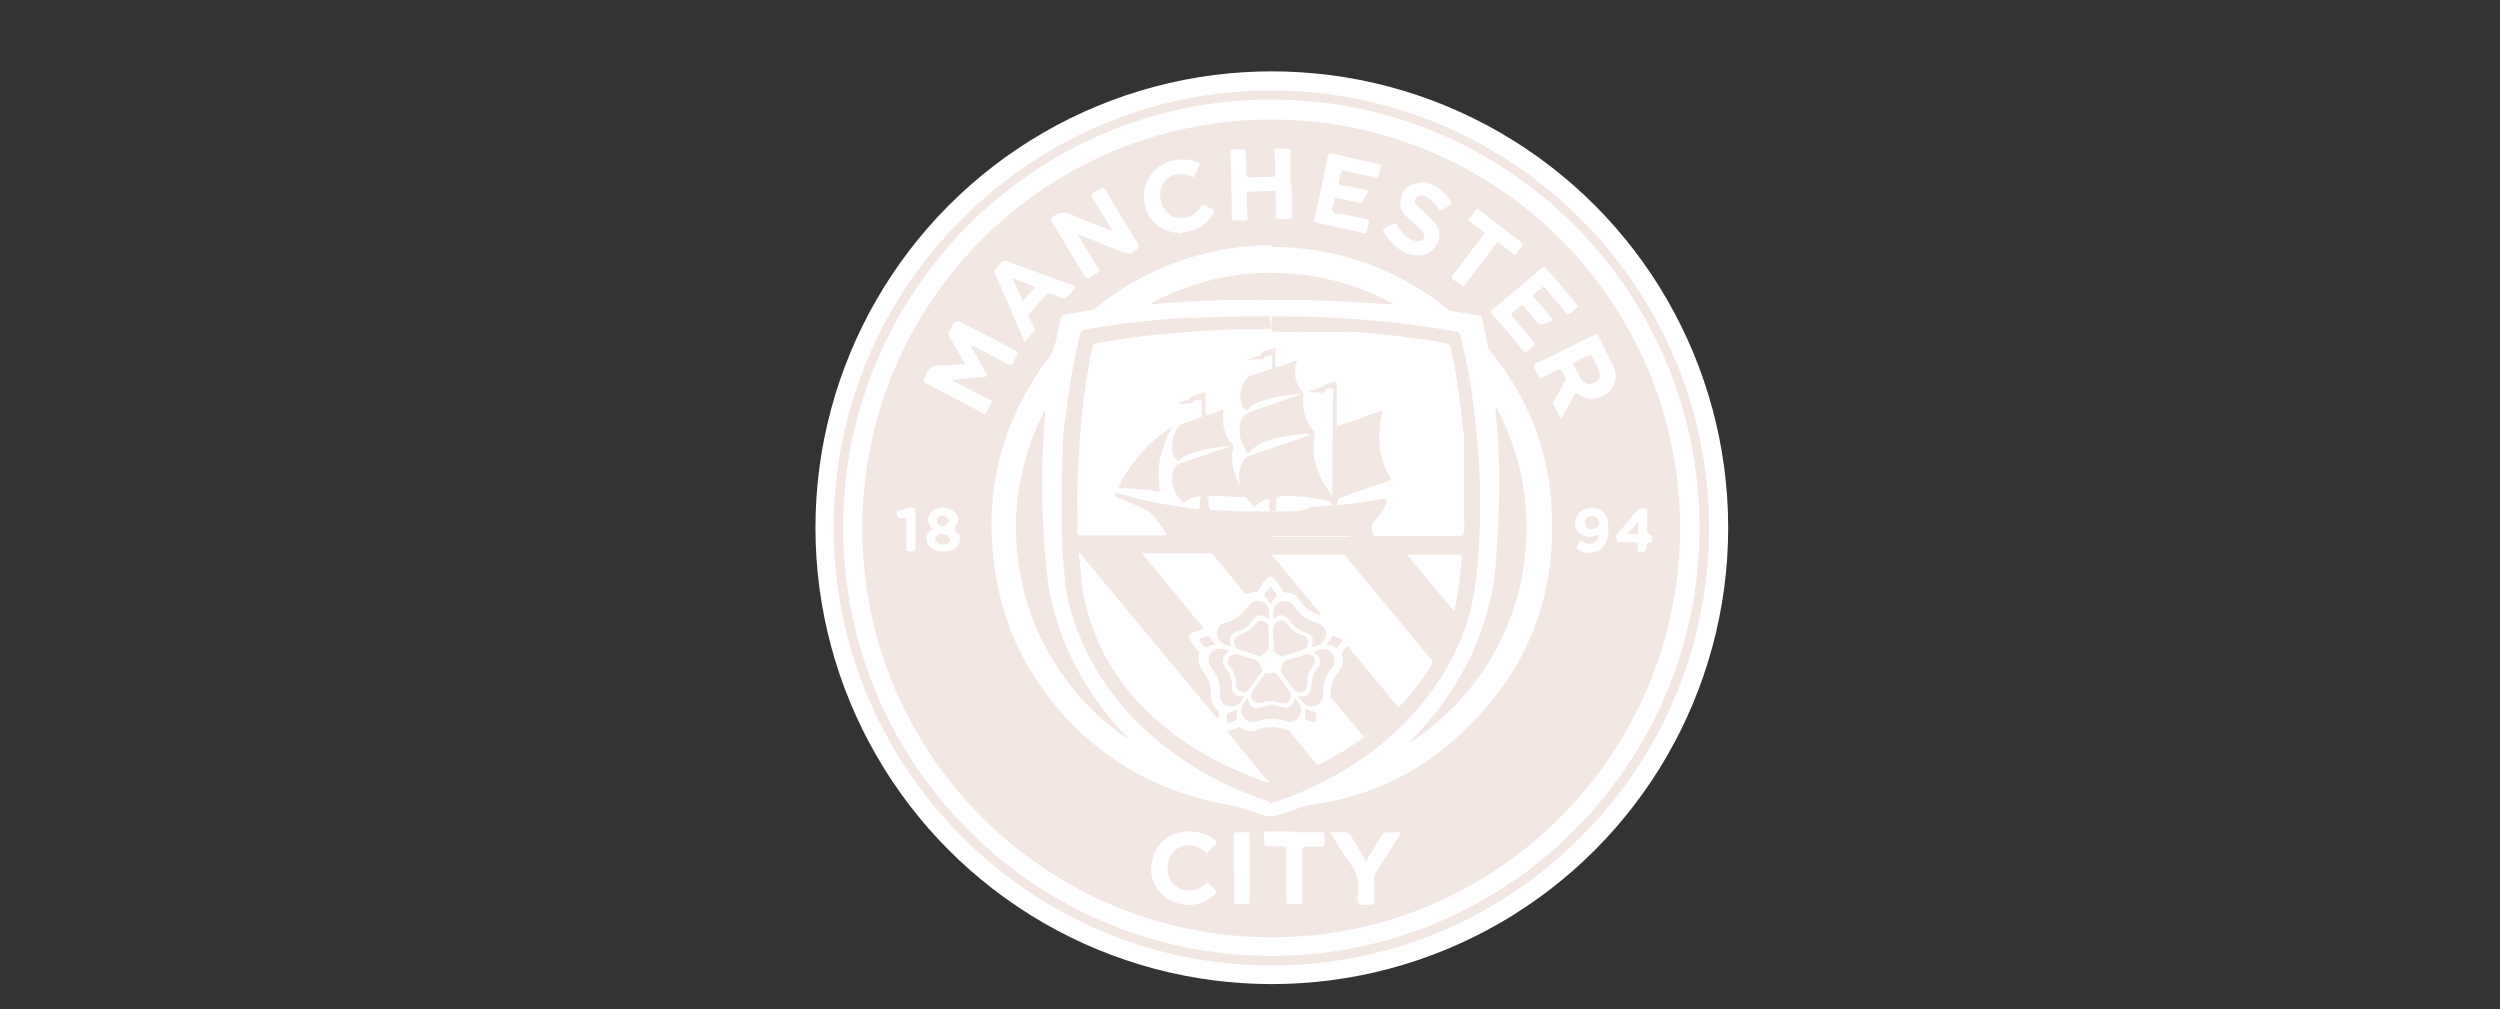 <?xml version="1.0" encoding="UTF-8"?>
<svg id="Layer_1" data-name="Layer 1" xmlns="http://www.w3.org/2000/svg" viewBox="0 0 55 22.2">
  <rect x="0" y="0" width="55" height="22.2" fill="#333333" stroke="none"/>
  <g>
    <circle cx="27.98" cy="11.61" r="10.04" style="fill: #fff;"/>
    <path d="M27.97,21.24c-5.31,0-9.63-4.34-9.63-9.63,0-5.3,4.33-9.62,9.63-9.62,5.31,0,9.63,4.34,9.63,9.63,0,5.3-4.33,9.63-9.63,9.62Z" style="fill: #f2e7e2;"/>
    <path d="M27.98,2.19c5.16,0,9.41,4.19,9.41,9.42,0,5.2-4.22,9.42-9.42,9.42-5.2,0-9.42-4.22-9.42-9.42,0-5.23,4.25-9.43,9.42-9.42Z" style="fill: #fff;"/>
    <path d="M18.97,11.62c0-4.96,4.03-8.99,8.99-8.99,4.98,0,9,4.02,9,8.99,0,4.97-4.04,9.01-9,9-4.97-.01-8.99-4.03-8.99-9Z" style="fill: #f2e7e2;"/>
  </g>
  <path d="M27.98,5.43c1.45.01,2.74.47,3.87,1.37.04.04.09.05.15.05.18.03.35.06.53.09.05,0,.07.03.08.08.04.19.08.38.12.57,0,.05.02.08.05.12.74.92,1.21,1.96,1.33,3.13.23,2.24-.53,4.1-2.25,5.55-.89.75-1.93,1.17-3.08,1.33-.15.02-.28.09-.43.14-.39.13-.4.14-.78,0-.35-.14-.72-.17-1.08-.27-1.22-.31-2.25-.93-3.09-1.86-.75-.83-1.25-1.79-1.46-2.89-.35-1.82.02-3.48,1.13-4.97.1-.13.14-.27.17-.42.03-.14.06-.28.09-.43.01-.06.04-.09.1-.1.2-.03.39-.07.58-.1.04,0,.07-.02.1-.05.77-.62,1.63-1.03,2.6-1.24.42-.09.85-.14,1.29-.13Z" style="fill: #fff;"/>
  <g>
    <g>
      <path d="M21.24,8.02c-.12-.2-.22-.39-.34-.58-.04-.07-.05-.12,0-.19.02-.02.03-.05.04-.08q.08-.15.23-.07c.39.2.78.41,1.17.61.06.03.06.06.03.11-.05.07-.06.19-.13.21-.06.01-.15-.06-.22-.1-.19-.1-.38-.2-.57-.3-.02-.01-.04-.03-.09-.02.08.14.16.28.23.42.04.06.07.13.11.19.03.05.02.06-.04.07-.23.02-.47.05-.72.07.07.04.12.07.17.09.22.12.44.23.66.34.05.02.06.05.03.09-.04.06-.07.13-.1.2-.02.03-.03.04-.06.02-.43-.23-.86-.45-1.29-.68-.04-.02-.04-.04-.02-.08.01-.02.03-.04.03-.07.05-.19.18-.24.36-.23.17,0,.34-.02.53-.03Z" style="fill: #fff;"/>
      <path d="M23.69,5.13c.16.27.32.52.47.77.03.05.04.08-.03.11-.08.04-.15.13-.22.11-.06-.02-.09-.13-.14-.2-.21-.35-.42-.7-.63-1.04-.03-.05-.03-.07.02-.11.14-.11.27-.11.43-.04.26.12.53.21.79.32.02,0,.05.03.08.02,0-.03-.02-.05-.04-.08-.13-.22-.27-.44-.4-.66-.02-.04-.02-.06.02-.08.06-.03.12-.07.17-.1.05-.04.08-.03.11.03.22.38.45.75.68,1.12.08.14.08.13-.05.23-.08.06-.15.06-.24.02-.32-.13-.64-.25-.95-.38-.02,0-.04-.01-.08-.03Z" style="fill: #fff;"/>
      <path d="M35.45,7.97c-.09-.19-.19-.38-.28-.57-.03-.06-.06-.06-.11-.03-.36.18-.72.36-1.08.54-.08.04-.21.06-.23.13-.02.07.07.16.11.24.02.04.03.05.07.03.08-.04.15-.08.23-.12.17-.09.17-.08.26.08.03.05.03.09,0,.14-.08.13-.15.27-.23.4-.01.03-.03.05-.02.08.06.11.11.21.17.33.1-.18.2-.35.29-.52.03-.06.05-.06.1-.02.29.22.75.03.81-.32.02-.14-.02-.27-.08-.39ZM35.2,8.24c0,.09-.04.15-.12.18-.09.04-.18.04-.25-.03-.1-.11-.14-.25-.22-.38-.02-.03.01-.03.03-.04.11-.05.21-.11.32-.16.02,0,.04-.03.05,0,.06.14.16.27.18.43,0,0,0,0,0,0Z" style="fill: #fff;"/>
      <path d="M28.42,4.05c0,.24,0,.47,0,.71,0,.05-.02.06-.06.06-.08,0-.15,0-.23,0-.05,0-.06-.02-.06-.06,0-.17,0-.33-.01-.5,0-.05-.02-.07-.07-.06-.17,0-.33.01-.5.02-.05,0-.07.02-.06.07,0,.16,0,.33.02.49,0,.05,0,.07-.06.07-.08,0-.15,0-.23,0-.04,0-.06,0-.06-.05,0-.48-.02-.96-.03-1.45,0-.04,0-.06.05-.06.08,0,.15,0,.23,0,.05,0,.06.01.06.06,0,.16.01.33.01.49,0,.05.01.07.07.06.17,0,.33-.01.5-.01.06,0,.07-.02.06-.07,0-.16,0-.32-.01-.48,0-.05,0-.08.07-.07.07,0,.13,0,.2,0,.06,0,.08,0,.08.07,0,.24,0,.48,0,.72h.04Z" style="fill: #fff;"/>
      <path d="M34.73,6.73s-.04.04-.06.05c-.06.05-.11.13-.17.13-.06,0-.1-.1-.15-.15-.12-.14-.24-.28-.35-.42-.03-.04-.05-.04-.09,0-.06.06-.16.1-.17.16-.01.06.09.12.14.19.08.1.17.2.25.3.04.04.05.07-.02.08-.08.02-.16.09-.24.06-.07-.02-.11-.11-.16-.17-.06-.07-.13-.15-.19-.22-.03-.03-.05-.04-.08,0-.05.05-.1.09-.15.13-.05.03-.05.06-.01.1.15.18.3.36.46.54.03.04.04.06,0,.09-.06.05-.12.14-.18.14-.06,0-.11-.1-.16-.16-.19-.22-.38-.45-.57-.67-.04-.04-.04-.06,0-.1.37-.3.73-.61,1.09-.91.04-.03.06-.04.1,0,.22.27.45.53.67.8.01.01.02.03.04.05Z" style="fill: #fff;"/>
      <path d="M29.9,4.46c-.16-.03-.31-.07-.46-.1-.05-.01-.09-.01-.09.06,0,.08-.07.17-.03.23.04.06.15.05.22.06.17.04.35.08.52.11.05,0,.08.02.05.08-.03.07-.01.18-.06.22-.05.04-.15-.02-.22-.03-.29-.06-.58-.13-.86-.19-.05-.01-.07-.03-.05-.09.1-.45.2-.91.29-1.36.01-.07.03-.09.11-.07.33.08.66.15.99.22.05.01.08.02.06.09-.03.07,0,.17-.06.21-.05.04-.14-.02-.21-.03-.18-.04-.35-.07-.53-.11-.05-.01-.06,0-.07.04-.01.08-.07.18-.04.24.03.06.15.05.22.06.12.03.24.05.37.08.04,0,.06.02.03.07-.04.06-.07.12-.11.18-.02.03-.03.05-.06.04Z" style="fill: #fff;"/>
      <path d="M23.61,6.28c-.43-.16-.86-.32-1.29-.47-.08-.03-.16-.08-.23-.07-.07.01-.11.11-.18.17-.04.03-.04.06-.02.11.15.33.29.66.43.99.07.17.15.34.22.51.07-.08.14-.15.2-.22.03-.03.03-.05.01-.09-.04-.08-.07-.16-.11-.23-.02-.04-.02-.07.02-.11.12-.12.23-.24.34-.36.05-.06.09-.07.17-.04.08.04.18.1.25.09.08-.02.13-.12.2-.19.06-.05.03-.07-.02-.09ZM22.5,6.61c-.07-.16-.15-.32-.23-.49.18.07.34.13.51.2-.1.1-.19.2-.28.3Z" style="fill: #fff;"/>
      <path d="M31.27,4c.27.03.5.18.66.45.02.03.01.05-.02.06,0,0,0,0-.01,0-.07.04-.13.11-.2.11-.07,0-.09-.1-.14-.15-.08-.07-.15-.14-.26-.16-.06-.01-.12,0-.15.05-.04.06-.03.11.02.16.05.06.12.11.18.17.07.06.14.12.21.2.12.15.14.31.05.48-.09.17-.23.25-.42.25-.36,0-.66-.33-.76-.55-.02-.04,0-.04.03-.05.06-.03.12-.06.18-.09.05-.03.07-.02.1.03.07.13.17.24.31.31.04.02.08.03.13.04.06,0,.11-.01.14-.06.03-.06.02-.11-.02-.15-.04-.05-.1-.1-.15-.15-.07-.06-.15-.13-.22-.2-.14-.14-.16-.3-.08-.48.08-.17.22-.25.45-.25Z" style="fill: #fff;"/>
      <path d="M26,5.13c-.43,0-.75-.27-.82-.65-.07-.4.13-.77.5-.91.23-.08.45-.09.67,0,.05.02.06.04.03.09-.03.06-.06.12-.09.19-.02.05-.04.06-.08.03-.09-.04-.18-.06-.28-.05-.22.03-.36.16-.4.37-.04.21.07.45.25.55.17.09.4.06.55-.09.03-.03.06-.06.08-.1.03-.07.07-.06.13-.03.04.03.08.05.12.07.07.03.06.06.03.11-.17.27-.42.39-.68.4Z" style="fill: #fff;"/>
      <path d="M32.66,5.14s-.02-.04-.04-.05c-.09-.07-.19-.15-.29-.22-.04-.03-.04-.04,0-.08.05-.05.09-.11.13-.17.03-.04.05-.03.08,0,.31.24.62.47.93.71.04.03.04.05.01.09-.04.05-.08.1-.12.16-.03.04-.05.04-.08,0-.09-.07-.18-.14-.27-.21-.05-.04-.07-.04-.11.01-.21.29-.44.57-.65.86-.04.05-.07.07-.12.02-.06-.06-.18-.09-.19-.16,0-.06.09-.13.14-.2.18-.24.37-.48.55-.72.01-.02.02-.03.03-.04Z" style="fill: #fff;"/>
    </g>
    <g>
      <path d="M25.33,19.11c0-.48.38-.85.87-.82.2.01.39.07.54.2.03.03.04.05,0,.08-.05.05-.1.11-.15.17-.03.04-.05.03-.08,0-.14-.12-.3-.17-.47-.13-.19.05-.3.18-.34.36-.04.21,0,.4.18.53.15.12.33.11.5.04.03-.01.06-.04.09-.06.1-.07.1-.07.18.01,0,0,.02.02.02.02.12.12.12.12-.02.23-.28.2-.58.22-.88.08-.28-.13-.45-.42-.45-.73Z" style="fill: #fff;"/>
      <path d="M29.27,18.31c.13,0,.23,0,.34,0,.05,0,.07.02.1.06.11.19.23.38.34.58.12-.2.23-.39.35-.58.02-.04.05-.06.1-.06.11,0,.21,0,.32,0,0,.03-.02.05-.03.07-.18.28-.35.55-.53.83-.02.03-.03.07-.03.11,0,.17,0,.34,0,.51,0,.05-.01.07-.06.07-.09,0-.21.03-.27-.02-.06-.05-.03-.17-.02-.26.03-.24-.04-.45-.19-.64-.15-.21-.28-.43-.42-.66Z" style="fill: #fff;"/>
      <path d="M28.48,18.31c.19,0,.38,0,.58,0,.06,0,.08,0,.08.07,0,.08.02.18-.02.23-.04.05-.15.01-.23.02-.05,0-.11,0-.16,0-.07,0-.08.02-.08.08,0,.37,0,.74,0,1.11,0,.06-.01.08-.07.07-.07,0-.14,0-.21,0-.06,0-.07-.02-.07-.07,0-.37,0-.74,0-1.11,0-.07-.02-.09-.09-.09-.11,0-.23,0-.34,0-.04,0-.06-.01-.06-.06,0-.07,0-.13,0-.2,0-.06.02-.07.07-.07.2,0,.4,0,.59,0Z" style="fill: #fff;"/>
      <path d="M27.14,19.1c0-.24,0-.48,0-.72,0-.06.02-.08.07-.07.07,0,.15,0,.23,0,.04,0,.05.01.05.05,0,.49,0,.99,0,1.48,0,.04-.02.05-.05.05-.08,0-.16,0-.23,0-.06,0-.06-.02-.06-.07,0-.24,0-.48,0-.73Z" style="fill: #fff;"/>
    </g>
  </g>
  <g>
    <g>
      <g>
        <g>
          <path d="M35.38,11.5c-.04-.25-.18-.35-.43-.32-.14.01-.26.12-.29.26-.03.13.02.26.13.32.12.07.25.06.38,0,0,.02,0,.03,0,.04-.04.16-.18.21-.33.12-.05-.03-.08-.02-.1.03-.01.02-.03.04-.04.06-.02.02-.01.04,0,.06.15.14.45.12.57-.04.12-.15.13-.33.1-.51ZM35.02,11.64c-.1,0-.15-.06-.15-.15,0-.09.06-.14.15-.14.09,0,.16.06.16.15,0,.08-.07.14-.16.14Z" style="fill: #fff;"/>
          <path d="M36.33,11.76c-.11,0-.09-.07-.09-.13,0-.05,0-.11,0-.16,0-.06,0-.13,0-.19,0-.03.02-.09-.03-.09-.05,0-.12-.03-.17.02-.16.18-.31.36-.47.55-.04.05,0,.09,0,.13,0,.05.05.03.08.04.09,0,.17,0,.26,0,.12,0,.12,0,.12.12,0,.03-.02.06.02.08.09.04.18,0,.17-.1,0-.06,0-.11.08-.09.04,0,.05-.03.04-.06,0-.04.03-.11-.03-.1ZM36,11.75c-.06,0-.12,0-.2,0,.08-.1.15-.18.24-.28,0,.09,0,.16,0,.23,0,.03,0,.06-.04.06Z" style="fill: #fff;"/>
        </g>
        <g>
          <path d="M21.07,11.75c-.07-.08-.09-.12-.02-.23.09-.14-.03-.3-.22-.34-.16-.03-.32.03-.38.14-.06.1-.04.2.07.32-.11.06-.16.15-.13.27.03.12.12.18.24.21.12.03.24.02.36-.04.12-.07.18-.24.09-.34ZM20.74,11.35c.07,0,.13.05.13.11s-.06.11-.13.11c-.07,0-.13-.05-.13-.12,0-.07.05-.11.13-.11ZM20.73,11.97s-.08,0-.11-.03c-.07-.05-.06-.14.02-.17.03-.02.07-.03.1-.02.09,0,.15.05.16.12,0,.07-.06.11-.16.11Z" style="fill: #fff;"/>
          <path d="M20.14,11.67c0,.13,0,.26,0,.38,0,.06-.02.09-.08.08-.01,0-.03,0-.04,0-.06,0-.08-.01-.08-.08,0-.2,0-.39,0-.59,0-.06-.01-.08-.08-.06-.08.02-.14-.04-.13-.13,0-.02.01-.02.03-.03.1-.03.2-.07.31-.07.05,0,.07.02.07.07,0,.14,0,.27,0,.41Z" style="fill: #fff;"/>
        </g>
      </g>
      <g>
        <path d="M31,16.34c.16-.17.33-.34.47-.52.69-.83,1.15-1.77,1.36-2.83.06-.3.08-.61.1-.92.04-.58.06-1.16.05-1.74-.01-.44-.03-.87-.08-1.31,0-.02,0-.04,0-.07.06.02.08.08.1.13.17.35.31.7.41,1.08.1.39.16.78.18,1.19.05.92-.13,1.79-.51,2.63-.31.68-.74,1.26-1.28,1.77-.22.21-.46.4-.72.56-.03.02-.05.04-.09.02Z" style="fill: #f2e7e2;"/>
        <path d="M23,9.01c-.04.45-.06.9-.07,1.35-.01.39,0,.78.02,1.17.01.33.04.65.07.98.06.66.24,1.28.51,1.88.32.69.75,1.3,1.28,1.84.01.01.02.03.03.05-.05.02-.07-.01-.1-.03-.36-.25-.68-.54-.97-.86-.26-.29-.48-.6-.68-.94-.36-.61-.58-1.26-.69-1.96-.05-.32-.08-.64-.07-.96.02-.77.18-1.52.51-2.22.03-.07.06-.15.1-.22.01-.03.02-.06.06-.06Z" style="fill: #f2e7e2;"/>
        <path d="M30.67,6.7c-.2-.01-.39-.02-.59-.04-.24-.01-.47-.03-.71-.04-.78-.03-1.56-.03-2.34-.02-.55.01-1.1.04-1.64.09-.04,0-.07,0-.11,0,0-.04.04-.05.07-.07.37-.2.76-.35,1.17-.46.39-.1.78-.16,1.19-.18.91-.05,1.78.13,2.61.5.1.04.2.09.29.14.03.02.06.03.07.07Z" style="fill: #f2e7e2;"/>
      </g>
      <g>
        <path d="M31,16.34c.19-.1.36-.24.52-.37.62-.51,1.11-1.12,1.47-1.83.29-.58.48-1.19.55-1.84.14-1.12-.05-2.19-.55-3.2-.02-.05-.05-.1-.08-.14-.02-.16-.04-.33-.06-.49.15.06.63,1.12.78,1.72.16.63.22,1.26.16,1.9-.23,2.67-2.1,4.36-3.64,4.93.3-.2.57-.44.85-.68Z" style="fill: #fff;"/>
        <path d="M23,9.01c-.22.4-.37.82-.48,1.25-.12.47-.18.94-.17,1.42.03,1.28.43,2.43,1.23,3.44.34.43.73.79,1.18,1.1.02.02.05.04.08.04.27.24.54.48.83.7-1.38-.6-2.41-1.57-3.02-2.95-.84-1.89-.67-3.74.36-5.51.01,0,.02,0,.03,0-.02.17-.04.33-.05.5Z" style="fill: #fff;"/>
        <path d="M30.67,6.7c-.28-.17-.58-.29-.89-.4-.5-.17-1.02-.27-1.55-.29-.98-.05-1.91.16-2.79.6-.05.03-.11.06-.16.09-.16.02-.33.04-.49.06,1.01-.68,2.12-1,3.33-.97,1.11.03,2.12.35,3.04.97-.16-.02-.33-.04-.49-.06Z" style="fill: #fff;"/>
      </g>
    </g>
    <g>
      <g>
        <path d="M26.47,13.84c.06,0,.09,0,.12-.07.04-.11.12-.18.23-.21.21-.05.38-.17.5-.35.03-.04.07-.08.11-.12.07-.03.14-.06.21-.06.02,0,.03,0,.04-.02.03-.11.12-.18.19-.27.06-.07.14-.07.2,0,.06.09.15.16.18.27,0,.02.02.03.04.03.16,0,.27.08.35.21.11.16.26.25.45.3.13.05.24.12.28.27,0,.02.02.02.04.03.09.01.18.05.27.08.11.04.13.11.06.21-.02.03-.04.06-.06.08-.05.04-.07.1-.12.14-.03.02,0,.04,0,.06.04.13.03.25-.06.35-.15.18-.2.38-.18.61-.01.12-.06.23-.16.3-.02.01-.03.02-.02.05.02.09,0,.18,0,.27,0,.1-.06.15-.16.13-.09-.02-.19-.06-.28-.09-.03-.01-.04-.02-.07,0-.07.06-.15.08-.24.08-.06,0-.11-.02-.17-.04-.16-.05-.32-.06-.47,0-.16.06-.31.07-.45-.04-.01,0-.02-.02-.04,0-.07.05-.16.05-.24.09-.17.03-.21,0-.21-.18,0-.03,0-.06,0-.09.02-.09.01-.17-.07-.24-.07-.06-.1-.15-.09-.25.02-.21-.04-.4-.18-.57-.09-.11-.11-.23-.07-.37,0-.02.02-.04,0-.06-.09-.06-.14-.17-.2-.26-.05-.07-.02-.15.07-.18.08-.03.16-.05.24-.08Z" style="fill: #fff;"/>
        <path d="M27.97,14.43c.08,0,.15.07.15.15,0,.08-.07.15-.15.15-.08,0-.15-.07-.15-.15,0-.08.07-.15.15-.15Z" style="fill: #fff;"/>
        <g>
          <path d="M28.01,13.62c0-.08,0-.14.01-.21.05-.19.28-.25.42-.11.01.01.02.02.03.04.11.18.28.3.49.36.16.05.23.16.21.29-.02.14-.16.24-.32.24.07-.19.03-.27-.16-.33-.12-.04-.22-.11-.3-.22-.12-.17-.22-.19-.39-.05Z" style="fill: #f2e7e2;"/>
          <path d="M27.04,14.33s-.03.03-.04.04c-.1.07-.12.18-.07.28.01.02.02.04.04.06.1.11.14.24.13.39,0,.12.06.2.16.22.03,0,.07,0,.11,0-.07.17-.2.25-.33.22-.13-.03-.21-.13-.2-.26.02-.21-.04-.39-.17-.56-.05-.06-.08-.12-.08-.2,0-.14.11-.25.26-.25.07,0,.14.03.2.05Z" style="fill: #f2e7e2;"/>
          <path d="M28.57,15.32s.06,0,.09,0c.11,0,.19-.08.19-.2,0-.17.04-.32.15-.45.09-.11.05-.22-.1-.32.18-.14.42-.06.46.14.01.06,0,.13-.04.17-.15.18-.22.38-.21.62,0,.12-.07.21-.18.25-.1.03-.2,0-.28-.09-.03-.04-.06-.07-.09-.13Z" style="fill: #f2e7e2;"/>
          <path d="M28.49,15.37c.08.09.16.18.13.31-.03.14-.17.24-.31.19-.23-.08-.44-.08-.67,0-.11.04-.2,0-.28-.09-.07-.09-.07-.18-.02-.28.03-.05.06-.09.11-.14,0,.03.01.05.02.07.03.12.13.17.25.14.05-.01.09-.03.14-.04.08-.03.16-.02.25,0,.25.08.28.06.39-.17Z" style="fill: #f2e7e2;"/>
          <path d="M27.92,13.63s-.05-.03-.06-.05c-.1-.07-.22-.06-.29.05-.09.14-.21.23-.37.27-.14.04-.17.15-.11.32-.12-.02-.23-.06-.29-.17-.05-.09-.03-.18.03-.27.03-.04.07-.07.12-.08.22-.05.38-.18.51-.36.05-.07.12-.11.2-.12.11-.01.22.06.25.18.02.07.02.14.01.23Z" style="fill: #f2e7e2;"/>
          <path d="M28.92,14.56s-.02.09-.05.12c-.08.1-.12.22-.11.35,0,.1-.03.16-.11.19-.09.03-.15,0-.2-.07-.09-.11-.17-.23-.26-.35-.02-.03-.03-.06,0-.09.01-.01.02-.03.02-.04,0-.12.08-.14.17-.16.11-.03.23-.07.34-.11.12-.03.21.04.21.16Z" style="fill: #f2e7e2;"/>
          <path d="M28.01,14.06c0-.07,0-.15,0-.22,0-.08.04-.15.13-.18.08-.02.15.01.19.08.08.12.18.19.32.23.09.03.14.09.13.17,0,.09-.05.13-.13.16-.13.04-.26.08-.39.13-.05.02-.08,0-.12-.02-.16-.06-.12-.18-.12-.3,0-.02,0-.03,0-.05Z" style="fill: #f2e7e2;"/>
          <path d="M27.18,14.39s.07,0,.1.02c.08.03.17.07.25.08.16.01.19.13.24.24.01.02,0,.04-.02.06-.09.12-.17.24-.26.36-.05.07-.12.09-.19.06-.07-.03-.11-.08-.11-.16,0-.15-.04-.28-.14-.4-.05-.05-.05-.11-.02-.17.03-.06.09-.09.16-.09Z" style="fill: #f2e7e2;"/>
          <path d="M28.4,15.3c0,.13-.1.2-.24.16-.1-.03-.19-.05-.29-.03-.04,0-.08.02-.12.03-.07.02-.14,0-.19-.06-.05-.07-.04-.14,0-.2.09-.12.17-.24.26-.36.02-.03.04-.05.08-.03.02,0,.05.02.06,0,.09-.04.12.01.17.07.07.1.14.2.22.3.03.03.04.07.04.11Z" style="fill: #f2e7e2;"/>
          <path d="M27.91,14.05s0,.07,0,.11c.04.15-.09.19-.16.27-.02.02-.04,0-.05,0-.15-.05-.3-.09-.44-.14-.07-.02-.11-.08-.11-.15,0-.07.03-.13.1-.16.15-.05.28-.13.37-.26.04-.06.11-.08.19-.05.07.03.11.09.1.16,0,.07,0,.14,0,.22,0,0,0,0,0,0Z" style="fill: #f2e7e2;"/>
          <path d="M26.75,14.18c-.06.01-.11.01-.14.03-.1.07-.13.01-.18-.06-.06-.1-.06-.09.04-.13.01,0,.03,0,.04-.01.06-.03.1-.03.13.05.02.05.06.08.11.12Z" style="fill: #f2e7e2;"/>
          <path d="M27.96,13.3c-.03-.07-.09-.13-.13-.19-.05-.07.06-.1.08-.15,0-.02.03-.07.06-.04.05.05.08.11.12.17.01.02,0,.03-.02.04-.05.05-.09.11-.11.18Z" style="fill: #f2e7e2;"/>
          <path d="M29.55,14.06c-.04.06-.08.11-.12.17-.02.03-.03.03-.06.01-.06-.04-.12-.05-.2-.05.06-.06.11-.12.14-.19,0-.03.03-.01.05,0,.06.02.12.04.19.07Z" style="fill: #f2e7e2;"/>
          <path d="M27.22,15.59c-.02.08-.02.14,0,.21,0,.04-.11.09-.19.1-.06,0-.03-.04-.04-.07,0,0,0,0,0,0,0-.14,0-.14.13-.18.04-.01.07-.03.11-.05Z" style="fill: #f2e7e2;"/>
          <path d="M28.71,15.59c.07.03.14.06.21.07.02,0,.03.01.03.04,0,0,0,0,0,0,0,.06.02.17-.01.18-.06.03-.13-.03-.2-.04-.02,0-.03-.02-.03-.04.02-.07.01-.14,0-.21Z" style="fill: #f2e7e2;"/>
        </g>
      </g>
      <g>
        <g>
          <path d="M31.52,14.58c-.31-.38-.62-.75-.93-1.13-.34-.41-.68-.81-1.02-1.22-.02-.02-.04-.05-.05-.07.47,0,.94,0,1.41,0,.07.03.11.1.16.16.29.35.58.7.87,1.04.02.03.04.05.05.08-.06.27-.17.53-.29.78-.06.12-.12.24-.19.35Z" style="fill: #f2e7e2;"/>
          <path d="M29.67,14.21c.17.2.34.41.51.61.18.22.36.44.54.65.02.02.03.05.05.08-.23.25-.49.48-.77.67-.15-.15-.28-.32-.41-.48-.1-.13-.22-.24-.31-.38-.02-.2.01-.38.14-.54.1-.13.16-.25.1-.41-.02-.05.07-.16.14-.19Z" style="fill: #f2e7e2;"/>
          <path d="M27.96,17.26s-.02,0-.03,0c-.27-.34-.55-.67-.83-1.01-.03-.03-.05-.06-.08-.1-.01-.02-.03-.04,0-.06.07-.04.16-.05.23-.09.03-.01.05,0,.07.02.1.07.22.09.33.04.25-.1.48-.07.72.02.06.02.08.08.12.12.16.18.31.37.46.56.02.02.04.04.04.07-.26.13-.53.24-.8.34-.07.03-.15.06-.22.08Z" style="fill: #f2e7e2;"/>
          <path d="M27.97,12.15c.05.1.13.17.2.25.21.26.42.51.63.76.09.11.19.22.28.33.01.01.05.03,0,.04-.01.01-.03.01-.05,0-.14-.05-.27-.11-.36-.23-.04-.05-.07-.09-.11-.14-.06-.08-.14-.12-.24-.12-.06,0-.1-.03-.13-.09-.04-.08-.1-.15-.15-.22-.05-.06-.12-.06-.17,0-.07.08-.14.15-.18.25-.01.03-.03.04-.06.04-.07,0-.14.03-.21.05-.09-.04-.13-.13-.19-.2-.19-.22-.37-.44-.55-.66-.02-.03-.05-.05-.04-.09.39,0,.77,0,1.16,0,.05,0,.1,0,.15,0,0,0,.01,0,.02,0Z" style="fill: #f2e7e2;"/>
          <path d="M26.79,15.83c-.17-.2-.33-.4-.5-.6-.18-.21-.35-.42-.53-.64-.18-.22-.36-.43-.54-.65-.2-.24-.4-.48-.6-.72-.2-.25-.41-.49-.61-.74-.09-.11-.19-.23-.28-.34.45,0,.91,0,1.36,0,.07.03.11.1.16.16.4.48.8.96,1.19,1.44.03.03.07.06.02.1-.06.03-.13.05-.2.07-.11.04-.13.1-.06.2.05.07.09.15.16.21.03.03.03.06.02.09-.04.13,0,.25.08.35.04.06.09.12.12.19.04.1.07.21.06.32-.01.14.03.26.14.35.07.06.03.13,0,.2Z" style="fill: #f2e7e2;"/>
        </g>
        <g>
          <path d="M31.52,14.58c-.2.35-.44.66-.72.95,0,0-.02.01-.03.02-.11-.09-.19-.2-.27-.31-.26-.31-.52-.63-.78-.94-.02-.03-.05-.05-.06-.09,0-.04.03-.07.05-.1.05-.09.04-.14-.06-.17-.08-.03-.16-.06-.25-.08-.03,0-.06-.02-.07-.05-.04-.11-.12-.18-.23-.23-.01,0-.02-.01-.03-.03-.03-.09-.1-.15-.16-.22-.31-.37-.61-.74-.92-1.11-.02-.02-.04-.04-.02-.07.51,0,1.03,0,1.54,0,.09.06.14.15.21.23.42.51.85,1.02,1.27,1.53.16.2.33.4.49.59.02.02.03.04.04.07Z" style="fill: #fff;"/>
          <path d="M28.98,16.83c-.2-.24-.4-.49-.6-.73.08-.04.17-.05.25-.1.02-.01.05,0,.07.01.08.03.16.06.24.08.1.03.15-.01.15-.12,0-.08.01-.17,0-.25,0-.03,0-.06.03-.07.08-.07.12-.16.15-.26,0-.01.01-.02.02-.03.11.13.23.27.34.4.11.14.23.27.34.41.01.01.01.03.02.04-.25.2-.53.36-.82.51-.07.04-.14.07-.21.1Z" style="fill: #fff;"/>
          <path d="M31.99,13.44c-.15-.17-.29-.35-.44-.52-.18-.21-.35-.42-.52-.63-.04-.04-.07-.09-.11-.13.4,0,.8,0,1.2,0,.04,0,.06,0,.05.05-.04.42-.06.84-.18,1.24Z" style="fill: #fff;"/>
          <path d="M27,16.1c.3.36.6.73.9,1.09.01.02.04.03.02.06-.24-.07-.48-.17-.71-.27-.41-.18-.81-.39-1.18-.65-.21-.15-.42-.31-.62-.48-.45-.39-.82-.85-1.1-1.37-.28-.51-.47-1.06-.53-1.64-.02-.21-.04-.41-.06-.61,0-.02-.02-.06.01-.07.07.03.1.09.14.15.39.47.79.95,1.18,1.42.33.4.66.79.99,1.19.23.28.46.55.69.83.02.03.05.06.06.1,0,.03,0,.07,0,.1,0,.12.04.15.15.15.02,0,.03,0,.05.01Z" style="fill: #fff;"/>
          <path d="M26.47,13.84c0-.07-.06-.1-.1-.15-.26-.32-.52-.63-.78-.95-.16-.2-.33-.39-.49-.59.52,0,1.04,0,1.55,0,.09.13.2.24.3.37.15.19.31.38.47.57-.12.18-.24.36-.46.44-.03.01-.06.02-.09.03-.13.04-.23.11-.28.24-.02.06-.06.09-.12.04Z" style="fill: #fff;"/>
        </g>
      </g>
      <g>
        <path d="M30.22,11.78c-.04-.06-.08-.12-.09-.2,0-.08.03-.13.08-.18.1-.1.19-.21.24-.35.03-.08.02-.09-.07-.08-.32.05-.63.11-.96.13-.04-.09-.02-.13.06-.16.17-.07.34-.12.51-.18.17-.06.34-.12.51-.18.06-.02.08-.04.04-.1-.23-.38-.27-.8-.19-1.23,0-.02,0-.04,0-.07,0-.01,0-.03,0-.04.01-.06,0-.07-.06-.05-.26.1-.53.19-.8.28-.04.01-.08.04-.11,0-.02-.04-.01-.08-.01-.11,0-.24,0-.47,0-.71,0-.13,0-.13-.12-.09-.04.01-.07.02-.11.04-.04,0-.06.05-.1.06-.07.03-.15.06-.23.08-.01,0,0,.02,0,0,0,0,0,0,0,0,.05-.02.1-.01.15-.01.08.02.14-.02.19-.08.17-.03.18-.02.18.14,0,.47,0,.93,0,1.4,0,.25-.01.5-.01.75,0,.02,0,.04,0,.06-.01.03-.03.04-.06.02-.01,0-.02-.02-.03-.03-.14-.22-.28-.45-.34-.71-.03-.15-.02-.3-.02-.45.01-.06.03-.13.01-.19-.18-.24-.29-.5-.25-.8,0-.03,0-.05-.02-.07-.15-.19-.21-.39-.15-.63.01-.03.02-.07-.03-.05-.1.03-.19.07-.29.1-.03,0-.07.03-.1,0-.03-.09-.01-.17-.01-.26,0-.12,0-.12-.11-.08-.04.01-.07.02-.11.04-.04,0-.06.04-.09.06-.01,0-.02.01-.04.02-.06.02-.11.04-.17.06.06-.01.13-.01.19-.01.05.01.07-.04.11-.06.05-.01.1-.04.16,0,.04.09.02.19.01.29,0,.04-.05.05-.08.06-.13.04-.25.09-.38.13-.06.02-.1.05-.13.11-.1.16-.13.33-.06.5.02.04.02.1.09.09.12-.14.29-.2.46-.24.22-.06.45-.1.68-.1.05.02.05.04,0,.06-.06.03-.12.05-.19.07-.27.09-.52.19-.79.27-.27.07-.36.25-.32.52.02.12.06.23.12.33.01.02.02.05.06.04.23-.22.52-.31.82-.36.15-.02.3-.05.45-.05.04,0,.11-.01.11.03,0,.05-.06.05-.1.06-.41.15-.83.29-1.25.43-.07.02-.11.06-.14.12-.06.13-.11.27-.07.42,0,.03.01.05,0,.08,0,.01-.02.02-.03.02-.08-.1-.11-.22-.15-.34-.03-.12-.05-.25-.03-.37,0-.06.03-.12.02-.19-.19-.19-.25-.42-.22-.68,0-.03.02-.06-.04-.04-.08.03-.16.06-.24.09-.03,0-.07.03-.1,0-.03-.09,0-.19-.01-.28,0-.04,0-.08,0-.12,0-.06-.02-.08-.08-.05-.05.02-.11.04-.16.06-.04.02-.06.05-.09.07-.07.03-.14.06-.2.07.07,0,.15,0,.22-.02.04,0,.05-.05.09-.06.05,0,.11-.02.16,0,.04.12.02.25.01.37,0,.04-.04.05-.08.07-.09.03-.19.07-.28.1-.11.03-.18.1-.22.2-.06.14-.08.29-.04.44.01.05.03.1.08.13.06-.02.1-.07.16-.1.17-.09.36-.13.55-.17.14-.03.29-.04.43-.05.02,0,.04,0,.06.01,0,.06-.05.06-.08.07-.27.09-.54.19-.81.28-.08.03-.16.06-.24.09-.06.02-.09.06-.11.11-.09.23-.02.51.19.69.09-.03.17-.08.27-.1.04,0,.08-.04.12,0,0,.07,0,.14,0,.21,0,.07-.02.08-.08.07-.26-.03-.53-.07-.79-.12-.32-.06-.63-.12-.94-.23-.02,0-.04-.02-.06,0-.02.04.02.04.04.05.23.1.45.18.67.29.03.01.06.03.08.05.15.16.26.35.39.53-.03.03-.05.02-.08.02-.62,0-1.25,0-1.87,0-.07,0-.09-.02-.09-.09-.01-.45-.02-.9,0-1.35.04-.93.14-1.85.33-2.76.01-.06.03-.08.09-.09.54-.1,1.08-.17,1.63-.22.45-.04.91-.07,1.37-.09.28-.01.57,0,.85-.02.06,0,.12,0,.18,0,.08,0,.16,0,.23,0,.1,0,.21,0,.31,0,.07.02.14,0,.21.01.08,0,.15,0,.23,0,.04.02.09,0,.14.01.05,0,.11,0,.16,0,.04.02.08,0,.12.01.05,0,.1,0,.15,0,.03.01.06,0,.09.01.04,0,.09,0,.13,0,.03.01.06,0,.09.01.52.05,1.03.11,1.54.19.09.01.18.03.27.05.03,0,.06.02.06.06.07.31.12.63.16.94.03.26.07.51.1.77.01.08.02.17.02.25.01.03,0,.06.01.09,0,.04,0,.08,0,.11.01.03,0,.07.01.11,0,.05,0,.11,0,.16.01.03,0,.07.01.11,0,.08,0,.16,0,.25.01.06,0,.12.01.17,0,.31,0,.62,0,.93-.02.06,0,.13-.01.19,0,.04,0,.09,0,.13-.02.02-.04.01-.06.01-.62,0-1.24,0-1.86,0-.02,0-.04,0-.06,0Z" style="fill: #fff;"/>
        <g>
          <path d="M26.55,10.9c.27-.04.54,0,.8.02.06,0,.09.02.13.07.03.05.07.09.11.14.06-.02.08-.08.14-.11.07-.04.14-.07.23-.08,0,.11,0,.21,0,.31-.31,0-.62,0-.94-.01-.14,0-.27-.02-.41-.02-.05,0-.07-.02-.07-.07,0-.08,0-.17,0-.25Z" style="fill: #fff;"/>
          <path d="M28.08,11.25c0-.09,0-.19,0-.28,0-.05.02-.06.06-.07.38-.04.76.02,1.13.1.08.02.04.08.05.12-.24.02-.48.03-.71.11-.16.06-.35.02-.52.02Z" style="fill: #fff;"/>
        </g>
      </g>
      <g>
        <g>
          <path d="M28.91,9.69c-.06.47.13.85.4,1.23,0-.05,0-.07,0-.09,0-.73.01-1.46.02-2.19,0-.08,0-.12-.1-.09-.02,0-.05,0-.07,0-.05-.01-.04-.05-.03-.08.07-.02.14-.05.21-.07.06-.02.07,0,.07.05,0,.31,0,.61,0,.92.01.02.02.04.02.06.02.41.02.82.02,1.23,0,.03-.01.05-.01.09,0,0,.02,0,0,0,0,0,0,0,0,0,0-.04.01-.07.03-.1.07-.15.17-.28.28-.41.26-.3.45-.64.58-1.01,0-.03,0-.06.05-.06,0,0,0,0,0,0,0,0,0,0,0,0-.01.15-.03.29-.04.44,0,.32.08.61.24.88.03.05.02.07-.03.09-.34.11-.67.23-1.01.35-.09.03-.14.06-.12.17-.04.02-.08.01-.12.02-.02-.09-.09-.11-.17-.12-.25-.05-.5-.08-.76-.09-.06,0-.13,0-.19.01-.09.01-.09.01-.1.11,0,.04,0,.09,0,.13,0,.03,0,.06-.02.09h0s-.08.01-.11,0h0c-.04-.07-.02-.14-.02-.21,0-.06-.02-.07-.08-.05-.07.03-.14.06-.2.12-.02.02-.04.05-.07.04-.04-.08-.03-.16.05-.23.05-.05.1-.08.16-.12.1-.06.2-.11.3-.17.35-.19.58-.48.73-.84.02-.04.03-.07.04-.11,0-.01.01-.04.03-.03.02,0,.01.03,0,.05Z" style="fill: #f2e7e2;"/>
          <path d="M26.42,10.91c-.13.02-.25.05-.36.14,0,0-.02.01-.03,0-.04-.07,0-.12.04-.17.09-.1.21-.17.34-.23.3-.14.51-.37.64-.67,0-.01.01-.03.02-.04,0-.01.02-.03.04-.03.02,0,.01.03,0,.05-.02.26.05.49.17.72.04.02.05.06.07.09.01.03.03.05.04.08.03.05.01.08-.05.09-.2,0-.4-.04-.61-.03-.06,0-.12.03-.18,0-.04.06-.01.13-.02.19,0,.02,0,.04,0,.07,0,.05-.04.05-.07.05-.04,0-.03-.03-.03-.05-.01-.08.02-.16-.02-.24Z" style="fill: #f2e7e2;"/>
          <path d="M27.47,9.96s0-.07.01-.1c.07-.11.18-.18.29-.26.19-.13.39-.23.56-.39.14-.14.25-.29.32-.47,0-.01.02-.02.02-.03-.04.31.07.57.25.8-.06.04-.13,0-.18.03-.3.03-.59.06-.87.16-.15.06-.29.14-.4.26Z" style="fill: #f2e7e2;"/>
          <path d="M25.9,10.13c-.01-.13.07-.21.16-.28.14-.11.29-.21.44-.32.15-.12.26-.27.37-.42,0-.01.01-.06.04-.01-.03.26.04.49.21.69,0,0-.01.01-.02.02-.29.02-.57.06-.85.15-.12.04-.23.09-.32.18,0,0-.02.02-.03,0Z" style="fill: #f2e7e2;"/>
          <path d="M27.45,9.02c-.04-.06,0-.09.04-.13.1-.11.23-.19.36-.26.26-.14.46-.34.61-.59,0-.02,0-.05.05-.04-.06.24,0,.45.15.64-.01.03-.05,0-.07.03-.3.02-.6.06-.88.17-.1.04-.2.09-.26.18Z" style="fill: #f2e7e2;"/>
          <path d="M25.3,10.79c-.16-.1-.19-.18-.11-.4.11-.32.31-.6.51-.87,0,0,.01,0,.02,0-.09.21-.17.42-.21.64-.03.2-.03.41,0,.61,0,.05,0,.06-.05.05-.05-.01-.1-.02-.15-.03Z" style="fill: #f2e7e2;"/>
          <path d="M26.52,9.14s-.07.03-.07-.04c0-.08,0-.16,0-.24,0-.02.01-.06-.02-.07-.05,0-.11.01-.16.02-.04-.02-.04-.05-.03-.09.09-.04.18-.07.28-.1v.52Z" style="fill: #f2e7e2;"/>
          <path d="M28.07,8.07s-.07.03-.07-.03c0-.07.03-.15-.02-.22-.06,0-.11.01-.17.02-.04-.03-.04-.06-.02-.1.09-.03.17-.06.27-.09v.42Z" style="fill: #f2e7e2;"/>
          <path d="M27.72,7.9c-.08,0-.17.01-.25.02,0,0,0-.02,0-.02.09-.03.18-.06.28-.09.03.04.05.08-.02.1Z" style="fill: #f2e7e2;"/>
          <path d="M26.2,8.87c-.1.02-.19.02-.3,0,.09-.03.17-.06.26-.09.05.01.05.05.04.09Z" style="fill: #f2e7e2;"/>
          <path d="M28.98,8.63c-.06,0-.11,0-.17,0,0,0,0-.01,0-.02.09-.03.17-.06.26-.09.04,0,.04.04.04.07,0,.04-.04.02-.06.03-.02,0-.04,0-.07,0Z" style="fill: #f2e7e2;"/>
          <path d="M27.96,6.96c.4,0,.79,0,1.19.02.38.02.76.04,1.13.08.59.05,1.18.13,1.77.24.05,0,.06.04.08.08.11.45.2.9.26,1.35.13.9.19,1.81.17,2.73-.02.58-.04,1.17-.16,1.74-.15.77-.49,1.45-.96,2.08-.73.97-1.68,1.65-2.78,2.13-.21.09-.42.17-.63.24-.03.01-.06.04-.1.01.02-.12,0-.25.02-.37.02-.04.05-.05.09-.07.32-.11.63-.24.93-.38.36-.17.7-.38,1.03-.61.28-.2.53-.42.77-.67.29-.29.54-.62.75-.98.18-.32.33-.66.44-1.01.01-.04.02-.09.03-.13.1-.37.13-.76.17-1.14,0-.09,0-.1-.1-.1-.38,0-.76,0-1.14,0-.47,0-.93,0-1.4,0-.49,0-.97,0-1.46,0-.03,0-.05,0-.07,0-.01,0-.02,0-.03-.02-.04-.1-.02-.21-.01-.31,0-.04.03-.06.07-.06.03,0,.07,0,.1,0,.49,0,.97,0,1.46,0,.05,0,.1,0,.15,0,.01,0,.02,0,0,0,0,0,0,0,0,0-.14-.04-.28-.09-.41-.13-.13-.04-.27-.06-.4-.08-.06-.01-.12-.02-.18,0-.2.15-.44.13-.67.1-.25-.03-.49-.1-.74-.13-.1-.01-.19-.02-.28.07-.08.08-.19.08-.3.06-.04-.01-.07-.01-.11-.01-.31-.03-.59-.13-.81-.35-.03-.03-.07-.05-.11-.06-.1-.02-.2-.06-.3-.08-.02,0-.05-.01-.07-.03-.02-.02-.05-.04-.03-.07.01-.03.04-.02.07-.02.2.04.39.08.59.11.26.04.52.07.78.09.04.01.07.01.11,0,.07,0,.15,0,.22,0,.06.02.12,0,.18.01.05,0,.09,0,.14,0,.34,0,.68,0,1.01,0,.03,0,.07,0,.1,0,.1-.02.19-.06.28-.09.03-.01.07-.02.11-.03.04,0,.08,0,.12-.01.05,0,.09,0,.14,0,.04,0,.07,0,.11,0,.34-.03.68-.07,1.01-.13.03,0,.07-.01.09.02.03.03,0,.07-.01.1-.04.09-.1.15-.17.22-.07.07-.11.16-.1.26,0,.07.03.13.1.16.04.01.07,0,.11,0,.59,0,1.17,0,1.76,0,.04,0,.07,0,.11-.01.03-.03.02-.08.03-.12.02-.06,0-.13,0-.19,0-.31,0-.61,0-.91,0-.06,0-.12,0-.18-.01-.08,0-.16,0-.24,0-.04,0-.08,0-.11,0-.05,0-.1,0-.16,0-.04,0-.07,0-.11,0-.04,0-.07,0-.11,0-.03,0-.06-.01-.1-.06-.51-.11-1.02-.21-1.53-.02-.12-.05-.23-.07-.35-.01-.07-.05-.1-.12-.12-.35-.07-.71-.11-1.07-.16-.22-.03-.45-.04-.67-.07-.03,0-.06-.01-.1-.01-.04,0-.08,0-.13,0-.03-.01-.06-.01-.1,0-.05,0-.09,0-.14,0-.04-.01-.08-.01-.13,0-.05,0-.11,0-.16,0-.05-.02-.1-.01-.14,0-.08,0-.15,0-.23,0-.07-.02-.14-.01-.21,0-.1,0-.21,0-.31,0-.08-.02-.16,0-.24-.01-.06,0-.12.01-.18-.02-.02-.03-.02-.06-.02-.09,0-.05-.01-.1.02-.15Z" style="fill: #f2e7e2;"/>
        </g>
        <g>
          <path d="M27.59,11.13c-.06-.03-.09-.08-.13-.13-.03-.04-.06-.06-.11-.08.04,0,.03-.03.02-.05-.02-.03-.05-.06-.05-.1-.01-.03-.03-.06-.03-.1-.06-.19-.03-.36.06-.53.03-.05.07-.09.13-.11.44-.15.88-.3,1.32-.45.02,0,.03-.01.04-.03h-.1c.05-.06.12-.03.18-.03.02.06,0,.12-.02.18,0,0,0-.02,0-.02-.02-.02-.02,0-.02.01-.06.17-.14.33-.24.47-.15.22-.35.38-.58.51-.13.07-.25.14-.37.22-.08.06-.13.14-.11.24Z" style="fill: #f2e7e2;"/>
          <path d="M30.39,9.17c-.06.1-.09.21-.13.32-.12.26-.27.51-.45.73-.14.17-.28.34-.37.54,0-.26,0-.52,0-.77,0-.21-.03-.41-.01-.62.25-.07.49-.17.73-.25.08-.03.16-.06.25-.09,0,.05,0,.1-.02.14Z" style="fill: #f2e7e2;"/>
          <path d="M27.11,9.96s0-.03-.01-.05c-.06.14-.12.27-.21.38-.11.15-.25.27-.42.35-.11.05-.21.11-.31.18-.08.06-.15.12-.13.23-.22-.18-.31-.5-.2-.74.02-.05.06-.09.12-.11.36-.12.72-.25,1.08-.37.03,0,.05-.01.07-.04,0-.01.01-.01.02-.02.03.06,0,.12-.01.18Z" style="fill: #f2e7e2;"/>
          <path d="M28.66,8.64s.02.04.02.07c-.09.29-.27.5-.51.67-.17.12-.36.22-.53.35-.08.06-.15.13-.16.23-.02.03-.04,0-.05-.01-.12-.18-.19-.38-.15-.61.02-.13.09-.23.23-.28.35-.12.69-.24,1.04-.36.02,0,.05,0,.06-.02.02-.01,0-.01-.01-.02,0-.04.04-.03.07-.03Z" style="fill: #f2e7e2;"/>
          <path d="M27.45,9.02s-.07,0-.1-.05c-.07-.13-.08-.27-.04-.42.02-.07.05-.13.09-.19.03-.05.06-.07.11-.09.14-.05.28-.1.42-.14.04-.01.06-.03.06-.08,0-.08,0-.16,0-.23.05,0,.04.04.04.07,0,.04,0,.08,0,.12,0,.03,0,.06.04.07.16-.03.3-.11.46-.15,0,.03,0,.06-.02.08-.18.35-.48.57-.81.75-.07.04-.13.09-.19.15-.03.03-.06.07-.06.12Z" style="fill: #f2e7e2;"/>
          <path d="M25.9,10.13c-.12-.1-.12-.24-.11-.38,0-.06.02-.12.04-.18.05-.13.11-.25.27-.28.1-.02.19-.07.29-.1.03-.01.06-.02.05-.06,0-.11.01-.23,0-.34.06,0,.04.04.04.07,0,.07,0,.13,0,.2,0,.03,0,.07.04.08.12-.02.22-.07.33-.11.02,0,.05-.03.06-.01.02.02,0,.05,0,.07-.04.03-.06.07-.08.11-.14.21-.32.36-.53.5-.06.04-.13.09-.19.14-.1.07-.18.16-.2.29Z" style="fill: #f2e7e2;"/>
          <path d="M25.3,10.79c-.22-.02-.43-.06-.65-.05-.07,0-.03-.04-.02-.06.09-.2.21-.39.35-.56.2-.25.43-.48.7-.66.03-.02.06-.03.1-.04-.02.03-.04.07-.06.1-.19.25-.36.5-.48.79-.03.06-.04.12-.06.18-.02.11,0,.19.09.25.01,0,.03.02.03.04Z" style="fill: #f2e7e2;"/>
          <path d="M28.98,8.63s.03-.01.05-.01c.09,0,.07-.04.04-.08.03-.02.03-.06.07-.06.02.03,0,.06.03.08-.03.1-.11.08-.19.08Z" style="fill: #f2e7e2;"/>
          <path d="M27.72,7.9c.05-.02,0-.06.02-.1.02-.03.03-.06.07-.06,0,.04.01.07.02.1-.02.05-.05.08-.1.06Z" style="fill: #f2e7e2;"/>
          <path d="M26.2,8.87s-.01-.06-.04-.09c.03-.01.03-.06.07-.06.01.03.02.06.03.09-.02.02-.02.07-.07.06Z" style="fill: #f2e7e2;"/>
          <path d="M26.75,11.28c-.32,0-.64-.06-.96-.11-.15-.03-.31-.06-.46-.09,0,.05.02.06.06.07.06.01.11.03.17.05.13.04.25.08.35.17.2.18.46.26.73.28.03.02.07,0,.1.02.07,0,.13,0,.2-.02.04,0,.09-.02.11-.05.06-.12.16-.09.24-.08.2.02.39.06.59.1.21.05.42.06.63.03.08-.01.15-.05.22-.1.06-.01.12-.01.18,0,.24.02.46.09.69.17.05.02.11.04.17.05,0,.04-.03.02-.05.02-.04,0-.08,0-.12,0-.52,0-1.03,0-1.55,0-.08,0-.1.02-.1.1,0,.08,0,.17,0,.25-.03.03-.07.03-.11.03-.4,0-.8,0-1.2,0-.52,0-1.04,0-1.55,0-.44,0-.88,0-1.32,0-.05,0-.04.04-.03.07.04.38.06.77.16,1.14.19.69.5,1.31.96,1.86.54.64,1.19,1.13,1.93,1.51.37.19.75.34,1.13.48.01,0,.02.01.03.02,0,.1,0,.2,0,.3,0,.03,0,.07-.04.08-.2-.06-.39-.14-.59-.22-.48-.2-.93-.44-1.36-.74-.4-.28-.77-.59-1.1-.95-.58-.63-1.01-1.35-1.27-2.17-.08-.26-.14-.53-.16-.81-.02-.2-.05-.4-.05-.6-.01-.03,0-.07-.01-.1,0-.06,0-.11,0-.17-.01-.04,0-.09-.01-.14,0-.09,0-.19,0-.28,0-.27,0-.54,0-.81,0-.09,0-.19,0-.28.01-.05,0-.1.01-.15,0-.05,0-.11,0-.16.01-.03,0-.07.01-.1,0-.05,0-.1,0-.15.01-.03,0-.06.01-.09,0-.23.04-.45.07-.68.04-.34.09-.68.16-1.01.04-.24.1-.47.15-.7.01-.05.05-.06.09-.07.28-.04.57-.1.85-.13.22-.03.44-.05.66-.07.18-.02.36-.03.53-.05.03-.01.07,0,.1-.01.04,0,.09,0,.13,0,.03-.01.06,0,.09,0,.06,0,.12,0,.18,0,.04-.01.08,0,.12-.01.06,0,.12,0,.18,0,.06-.02.11,0,.17-.01.09,0,.18,0,.27,0,.09-.02.18,0,.27-.01.17,0,.35,0,.52,0,.02.05,0,.1.02.15,0,.03,0,.05,0,.08,0,.01,0,.02,0,.03-.03.02-.07.02-.11.02-.34,0-.67,0-1.01.02-.89.04-1.77.12-2.65.28-.13.02-.13.02-.16.16-.12.58-.2,1.17-.25,1.76-.04.44-.05.88-.07,1.33-.01.3.02.6,0,.89,0,.09,0,.1.1.1.6,0,1.19,0,1.79,0,.02,0,.05,0,.06-.01.02-.03,0-.05-.02-.07-.08-.12-.16-.24-.25-.35-.04-.06-.1-.1-.16-.13-.17-.08-.35-.16-.53-.23-.04-.02-.08-.03-.11-.05-.03-.02-.06-.03-.04-.07.02-.04.05-.03.08-.02.02,0,.04.01.06.02.53.17,1.08.25,1.63.33.06,0,.09-.01.09-.08,0-.06-.01-.12.02-.17.06,0,.04.05.05.07,0,.06-.01.12.02.18.04-.02.03-.05.03-.08,0-.05,0-.09,0-.14,0-.02,0-.06.05-.05.03.06.02.12.02.18,0,.07.02.11.1.11.18.01.35.02.53.03.24,0,.48,0,.72,0,0,0,.02,0,.03,0,.04.02.08.02.13,0,0,0,.02,0,.03,0,.06,0,.11,0,.17,0,.18,0,.35,0,.51-.08.07-.03.14-.03.21-.03.1,0,.2-.01.31-.02.04,0,.08,0,.12-.01.31-.03.62-.07.93-.13.12-.02.15.02.1.13-.05.11-.11.21-.2.3-.13.13-.14.18-.06.35,0,.02.02.04.01.06-.02,0-.04,0-.05,0-.09-.05-.13-.2-.09-.31.02-.06.06-.11.1-.15.07-.06.13-.13.16-.22,0-.02.03-.04.01-.06-.02-.02-.04-.01-.06,0-.14.02-.28.05-.42.07-.21.03-.41.06-.62.06-.03.02-.07,0-.1.02-.05,0-.1,0-.15,0-.04.02-.08,0-.12.02-.13.02-.24.09-.37.12-.03-.01-.07-.01-.1,0h-1.04s-.09,0-.14,0c-.05,0-.11,0-.16,0-.08,0-.16,0-.23,0-.03-.02-.07,0-.1-.02Z" style="fill: #f2e7e2;"/>
        </g>
      </g>
    </g>
  </g>
</svg>